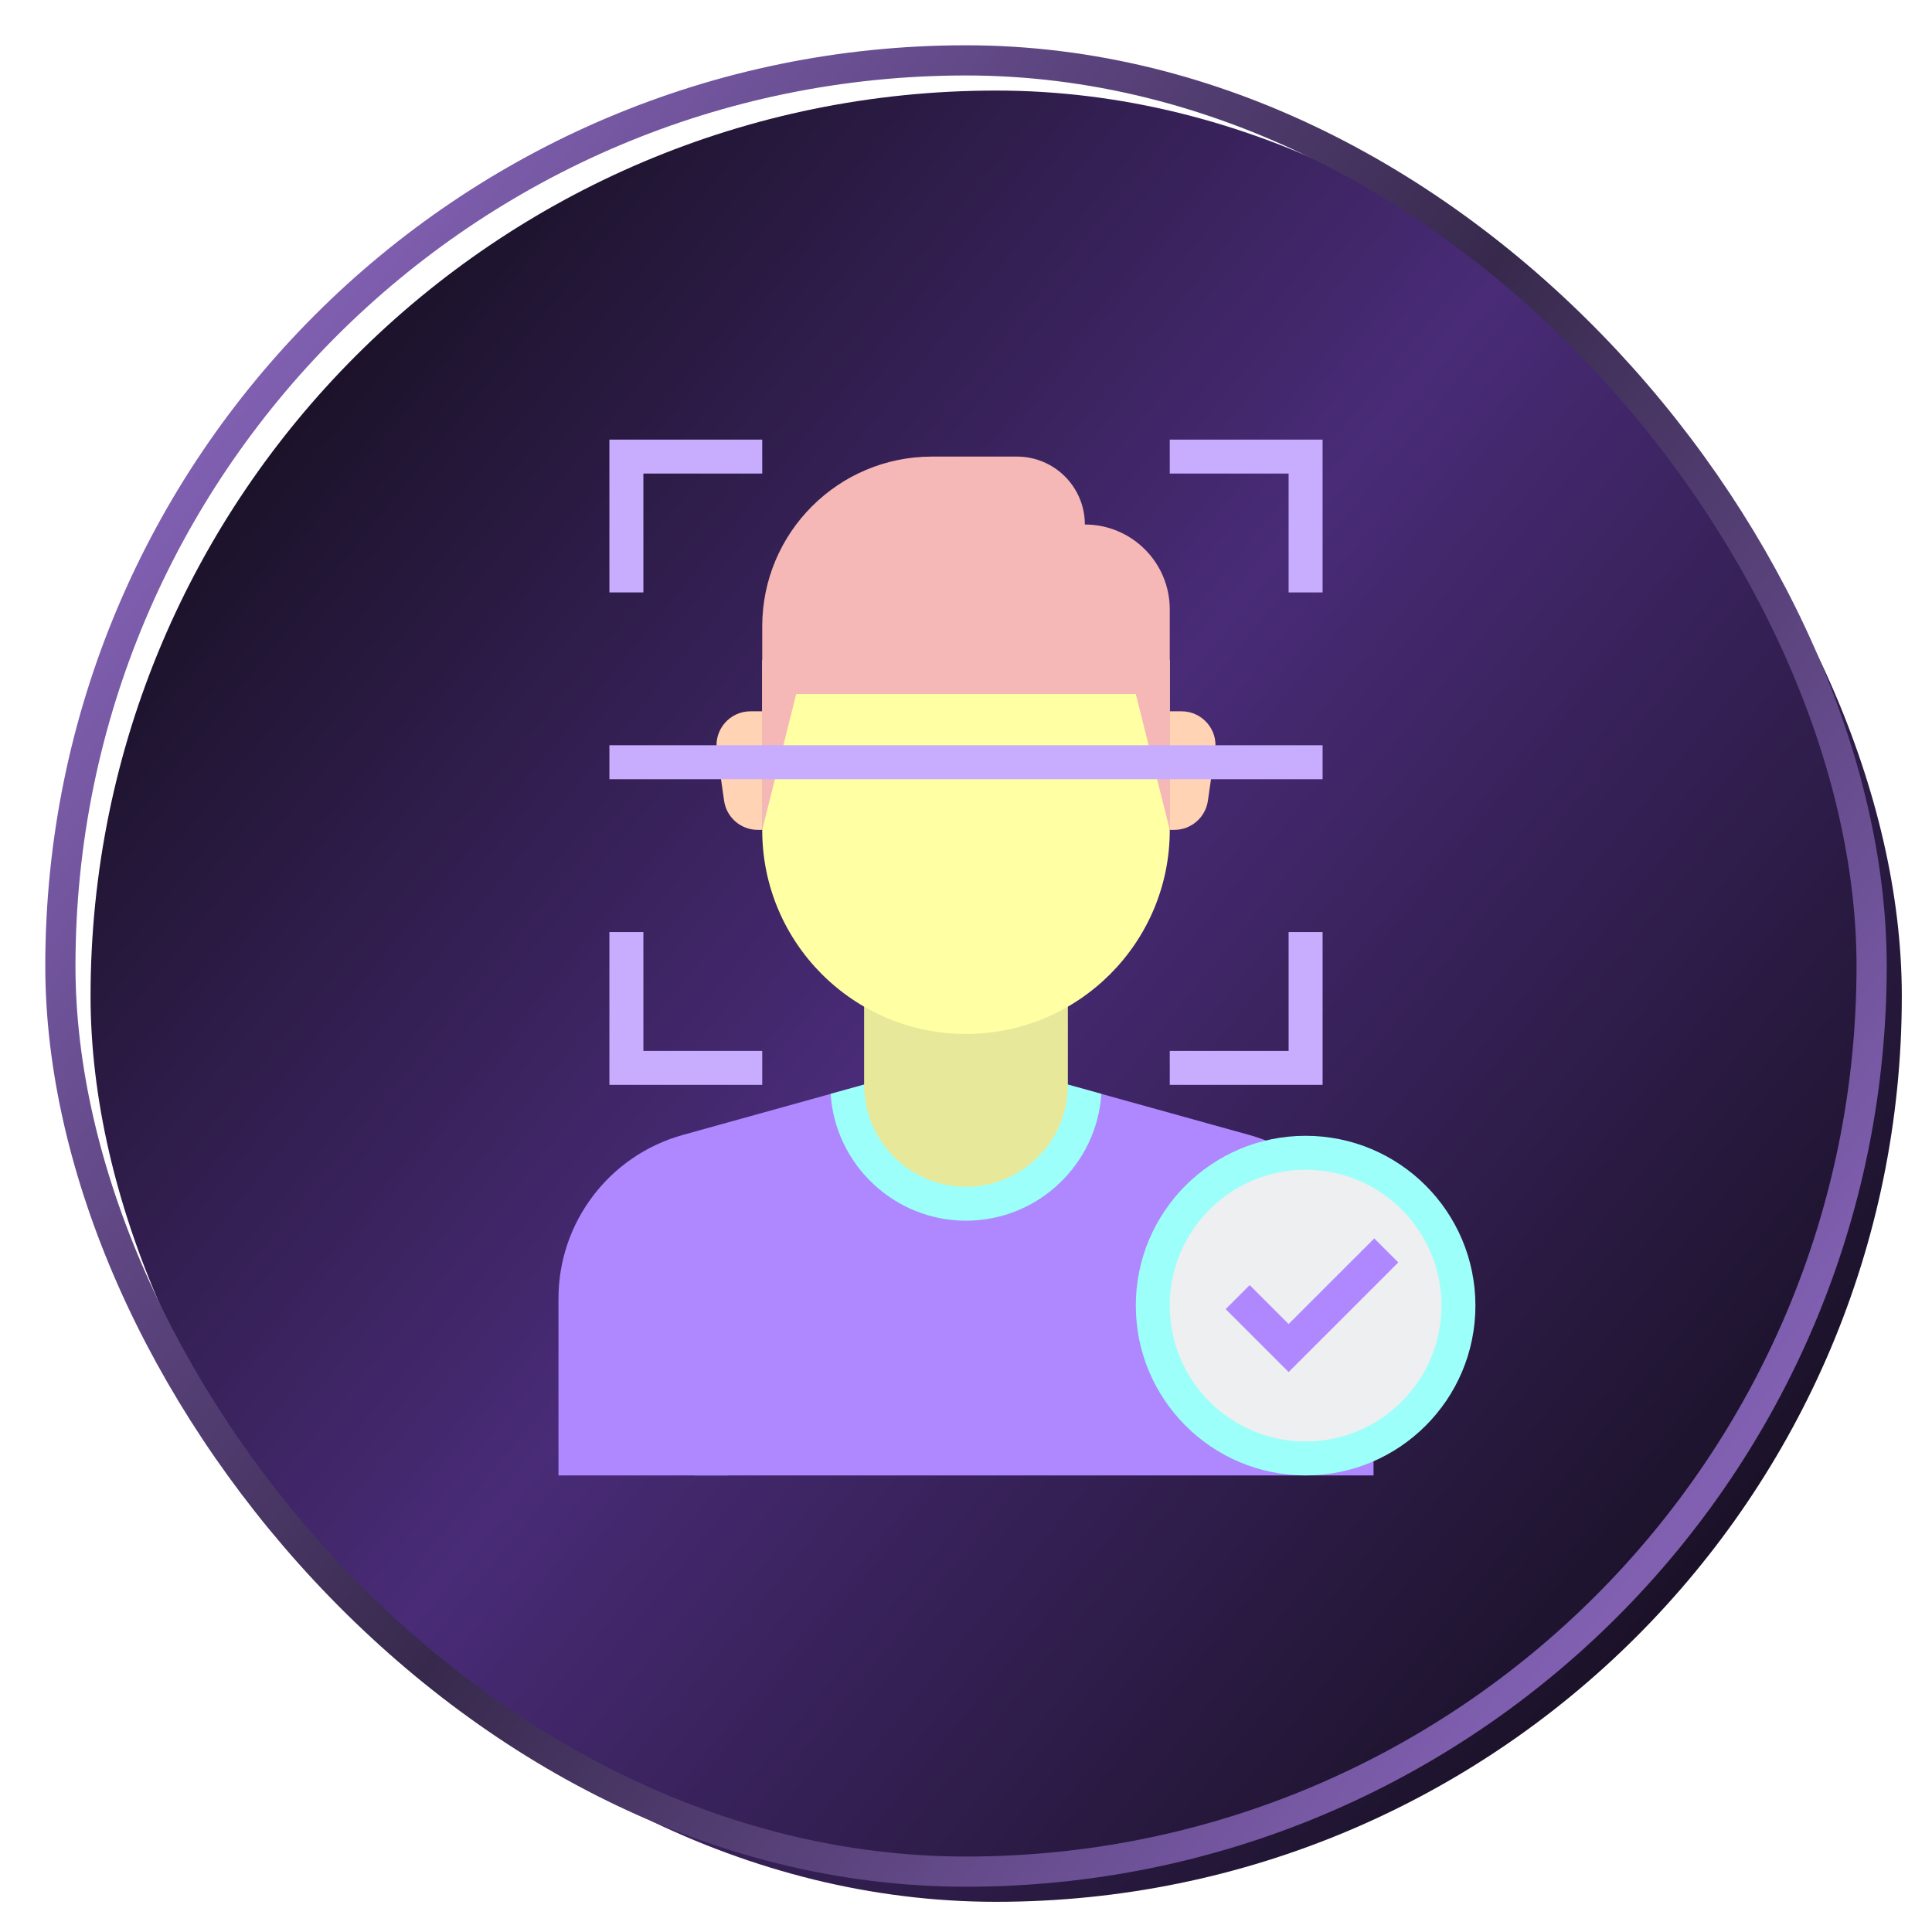 <svg width="192" height="192" viewBox="0 0 192 192" fill="none" xmlns="http://www.w3.org/2000/svg">
<g filter="url(#filter0_d_1594_4974)">
<g filter="url(#filter1_i_1594_4974)">
<rect x="6" y="2" width="180" height="180" rx="90" fill="url(#paint0_linear_1594_4974)"/>
</g>
<rect x="6" y="2" width="180" height="180" rx="90" stroke="url(#paint1_linear_1594_4974)" stroke-width="3"/>
<path d="M69 132.5H72.375V142.625H69V132.5Z" fill="#46BEE8"/>
<path d="M116.25 66.688H117.419C119.473 66.688 121.051 68.507 120.761 70.542L120.04 75.576C119.802 77.238 118.378 78.471 116.699 78.471H116.25V66.688Z" fill="#FFD3B3"/>
<path d="M75.75 66.688H74.581C72.527 66.688 70.949 68.507 71.239 70.542L71.96 75.576C72.198 77.238 73.622 78.471 75.301 78.471H75.75V66.688Z" fill="#FFD3B3"/>
<path d="M124.141 108.787L106.125 103.784H96H85.875L67.859 108.789C60.554 110.817 55.5 117.468 55.5 125.048V142.625H96H136.5V125.048C136.5 117.468 131.446 110.817 124.141 108.787Z" fill="#AF87FF"/>
<path d="M106.125 103.784H96H85.875L82.546 104.708C83.01 111.733 88.859 117.312 96 117.312C103.141 117.312 108.99 111.733 109.454 104.708L106.125 103.784Z" fill="#9DFFFA"/>
<path d="M106.125 91.971H85.875V103.784L85.877 103.785C85.877 103.794 85.875 103.802 85.875 103.812C85.875 109.405 90.408 113.937 96 113.937C101.592 113.937 106.125 109.405 106.125 103.812C106.125 103.802 106.123 103.794 106.123 103.784L106.125 91.971Z" fill="#E8E89A"/>
<path d="M116.25 61.596V78.5C116.25 89.683 107.183 98.75 96 98.75C84.817 98.75 75.75 89.683 75.75 78.5V61.596H116.25Z" fill="#FFFFA4"/>
<path d="M116.25 78.471L112.875 64.971H96H79.125L75.75 78.471V58.25C75.75 48.93 83.305 41.375 92.625 41.375H101.062C104.79 41.375 107.812 44.397 107.812 48.125C112.472 48.125 116.25 51.903 116.25 56.562V78.471Z" fill="#F6B7B7"/>
<path d="M131.438 54.875H128.062V43.062H116.25V39.688H131.438V54.875Z" fill="#C8ADFF"/>
<path d="M63.938 54.875H60.562V39.688H75.75V43.062H63.938V54.875Z" fill="#C8ADFF"/>
<path d="M131.438 103.812H116.25V100.438H128.062V88.625H131.438V103.812Z" fill="#C8ADFF"/>
<path d="M75.75 103.812H60.562V88.625H63.938V100.438H75.75V103.812Z" fill="#C8ADFF"/>
<path d="M60.562 70.062H131.438V73.438H60.562V70.062Z" fill="#C8ADFF"/>
<path d="M129.75 142.625C139.07 142.625 146.625 135.07 146.625 125.75C146.625 116.43 139.07 108.875 129.75 108.875C120.43 108.875 112.875 116.43 112.875 125.75C112.875 135.07 120.43 142.625 129.75 142.625Z" fill="#9DFFFA"/>
<path d="M129.75 139.25C137.206 139.25 143.25 133.206 143.25 125.75C143.25 118.294 137.206 112.25 129.75 112.25C122.294 112.25 116.25 118.294 116.25 125.75C116.25 133.206 122.294 139.25 129.75 139.25Z" fill="#EDEFF1"/>
<path d="M128.062 132.355L121.807 126.1L124.193 123.713L128.062 127.583L136.573 119.073L138.959 121.459L128.062 132.355Z" fill="#AF87FF"/>
</g>
<defs>
<filter id="filter0_d_1594_4974" x="0.5" y="0.5" width="191" height="191" filterUnits="userSpaceOnUse" color-interpolation-filters="sRGB">
<feFlood flood-opacity="0" result="BackgroundImageFix"/>
<feColorMatrix in="SourceAlpha" type="matrix" values="0 0 0 0 0 0 0 0 0 0 0 0 0 0 0 0 0 0 127 0" result="hardAlpha"/>
<feOffset dy="4"/>
<feGaussianBlur stdDeviation="2"/>
<feComposite in2="hardAlpha" operator="out"/>
<feColorMatrix type="matrix" values="0 0 0 0 0 0 0 0 0 0 0 0 0 0 0 0 0 0 0.25 0"/>
<feBlend mode="normal" in2="BackgroundImageFix" result="effect1_dropShadow_1594_4974"/>
<feBlend mode="normal" in="SourceGraphic" in2="effect1_dropShadow_1594_4974" result="shape"/>
</filter>
<filter id="filter1_i_1594_4974" x="4.5" y="0.5" width="186" height="186" filterUnits="userSpaceOnUse" color-interpolation-filters="sRGB">
<feFlood flood-opacity="0" result="BackgroundImageFix"/>
<feBlend mode="normal" in="SourceGraphic" in2="BackgroundImageFix" result="shape"/>
<feColorMatrix in="SourceAlpha" type="matrix" values="0 0 0 0 0 0 0 0 0 0 0 0 0 0 0 0 0 0 127 0" result="hardAlpha"/>
<feOffset dx="3" dy="3"/>
<feGaussianBlur stdDeviation="1.85"/>
<feComposite in2="hardAlpha" operator="arithmetic" k2="-1" k3="1"/>
<feColorMatrix type="matrix" values="0 0 0 0 0 0 0 0 0 0 0 0 0 0 0 0 0 0 0.25 0"/>
<feBlend mode="normal" in2="shape" result="effect1_innerShadow_1594_4974"/>
</filter>
<linearGradient id="paint0_linear_1594_4974" x1="165.3" y1="148.7" x2="24.9" y2="34.4" gradientUnits="userSpaceOnUse">
<stop stop-color="#1B1229"/>
<stop offset="0.529" stop-color="#492B77"/>
<stop offset="1" stop-color="#1B1229"/>
</linearGradient>
<linearGradient id="paint1_linear_1594_4974" x1="168" y1="146" x2="22.2" y2="35.3" gradientUnits="userSpaceOnUse">
<stop stop-color="#8160B2"/>
<stop offset="0.494" stop-color="#37294C"/>
<stop offset="1" stop-color="#8160B2"/>
</linearGradient>
</defs>
</svg>
